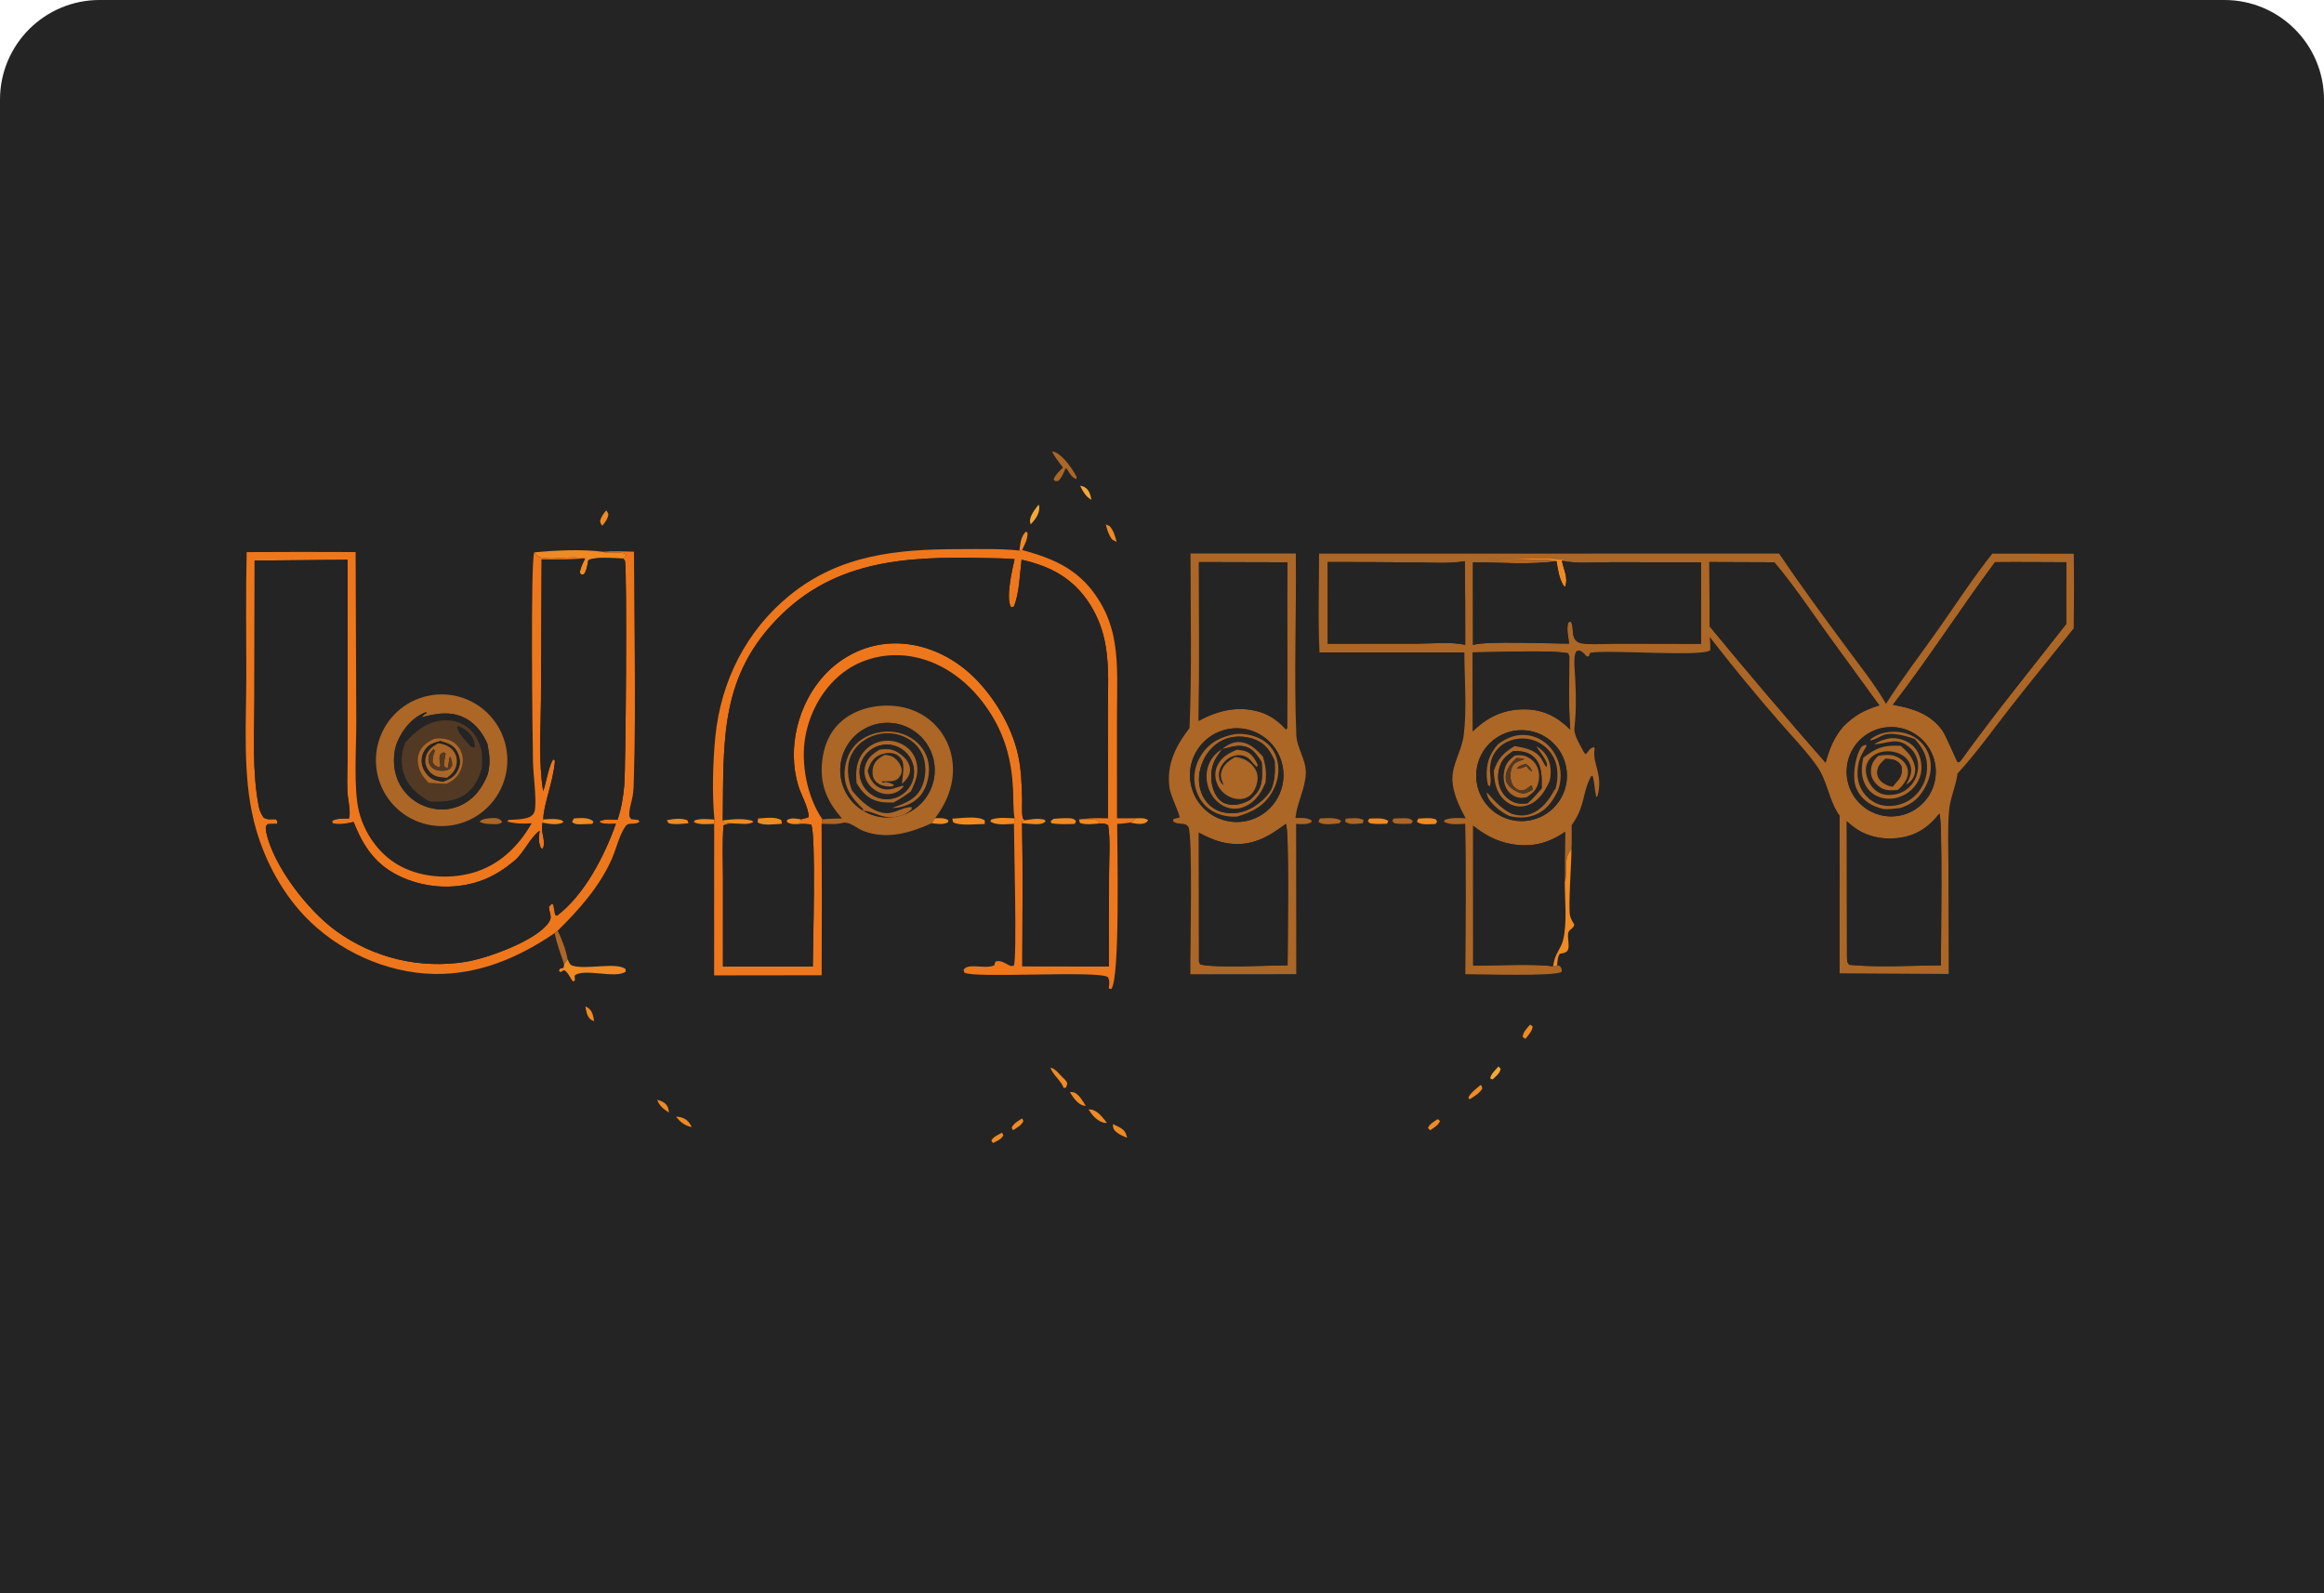 <svg width="350" height="240" viewBox="0 0 350 240" fill="none" xmlns="http://www.w3.org/2000/svg">
<g clip-path="url(#clip0_12308_3004)">
<path d="M0 15C0 6.716 6.716 0 15 0H335C343.284 0 350 6.716 350 15V240H0V15Z" fill="#242424"/>
<path d="M160.092 70.423C159.475 69.638 158.889 68.889 158.422 68C158.596 68.027 158.715 68.037 158.886 68.109C160.153 68.643 161.584 70.713 162.17 71.894L162.059 72.169C161.413 71.871 161.185 71.444 160.82 70.867L160.67 70.625L160.477 70.571C160.207 71.152 159.965 71.835 159.515 72.299C159.265 72.556 159.309 72.462 158.883 72.459L158.678 72.202C158.957 71.491 159.569 70.965 160.092 70.423Z" fill="#AC6626"/>
<path d="M164.379 75.287C163.471 74.799 163.141 74.05 162.661 73.173C162.999 73.245 163.077 73.23 163.359 73.392C164.074 73.803 164.207 74.55 164.379 75.287Z" fill="#F4A737"/>
<path d="M155.232 78.982C155.199 78.88 155.151 78.782 155.134 78.676C154.987 77.784 155.919 76.657 156.42 76.011C156.48 76.173 156.521 76.249 156.522 76.441C156.531 77.46 155.889 78.281 155.232 78.982Z" fill="#F4A737"/>
<path d="M90.725 79.182C90.426 78.896 90.465 78.842 90.373 78.458C90.578 77.793 90.85 77.415 91.296 76.887C91.47 77.071 91.53 77.249 91.631 77.479C91.527 78.191 91.143 78.626 90.725 79.182Z" fill="#F08A23"/>
<path d="M168.175 81.603C167.91 81.52 167.697 81.381 167.457 81.243C166.948 80.5 166.754 79.866 166.537 78.996L167.105 79.244C167.73 79.946 167.915 80.726 168.175 81.603Z" fill="#F08A23"/>
<path d="M153.533 82.933C153.672 81.892 153.714 80.832 154.515 80.068L154.751 80.284C154.778 81.229 154.315 82.015 153.93 82.855L153.533 82.933Z" fill="#F08A23"/>
<path d="M107.598 123.462C107.222 119.655 107.357 114.87 107.724 111.068C108.535 102.673 112.357 95.024 118.932 89.676C126.474 83.541 135.112 82.724 144.464 82.719C147.469 82.717 150.543 82.62 153.533 82.933L153.93 82.854C159.122 84.242 162.955 86.04 165.783 90.882C166.847 92.702 167.514 94.686 167.855 96.764C168.428 100.257 168.224 103.932 168.22 107.464L168.222 123.263L171.129 123.26L170.22 123.901C169.555 124.009 168.925 124.088 168.25 124.099C168.247 127.474 168.723 147.596 167.342 148.995L166.981 148.883C167.042 148.178 167.184 147.796 166.835 147.168C165.053 146.153 146.956 147.414 145.234 146.516L145.11 146.065C145.482 145.652 145.762 145.6 146.303 145.565C147.381 145.496 148.729 145.834 149.724 145.427L149.913 144.845C150.698 144.594 151.297 145.056 152.004 145.422C152.282 145.566 152.378 145.505 152.682 145.471C153.204 144.321 152.691 126.809 152.704 124.096L152.795 123.274C152.555 121.87 152.64 120.28 152.567 118.847C152.344 114.446 151.334 110.682 148.868 106.978C146.227 103.01 142.314 99.85 137.561 98.938C134.122 98.278 130.402 98.94 127.5 100.933C124.172 103.217 121.976 107.054 121.278 110.999C120.575 114.978 121.535 120.062 123.861 123.427L123.732 124.08C123.778 131.688 123.782 139.296 123.744 146.904L107.548 146.925L107.557 124.099L107.598 123.462ZM108.849 123.588L109.038 123.897C109.76 123.989 110.467 124.038 111.194 124.067C110.493 124.083 109.574 123.992 108.963 124.345C108.759 126.971 108.877 129.657 108.882 132.291L108.879 145.604L122.41 145.595C122.422 142.644 122.931 125.581 122.152 124.196C121.567 124.12 121.049 124.092 120.46 124.115L120.611 123.42C120.714 123.398 120.817 123.376 120.919 123.352C121.232 123.28 121.506 123.191 121.803 123.075C121.757 121.598 120.657 119.794 120.215 118.328C118.505 112.662 120.19 105.963 124.193 101.656C126.89 98.753 130.585 96.997 134.553 96.916C139.049 96.823 143.403 98.823 146.598 101.936C149.745 105.004 152.394 109.443 153.336 113.763C153.798 115.881 153.879 118.145 153.936 120.305C153.958 121.167 153.858 122.195 153.999 123.038C154.038 123.273 154.148 123.427 154.326 123.564L154.014 123.706L153.925 123.997C154.069 131.174 153.971 138.367 153.96 145.546L167 145.569L167.026 131.662C167.03 129.275 167.248 126.68 166.9 124.321C166.406 123.987 165.964 124.047 165.396 124.06L165.576 123.714C164.868 123.258 163.352 123.432 162.49 123.441C163.91 123.144 165.428 123.239 166.876 123.243L166.851 107.456C166.85 104.084 167.076 100.523 166.496 97.193C166.134 95.025 165.349 92.95 164.187 91.086C161.711 87.162 158.272 85.29 153.852 84.316C153.564 86.583 153.553 89.25 152.689 91.374L152.268 91.484C151.418 90.076 152.452 85.803 152.797 84.224C151.982 84.163 151.166 84.121 150.35 84.1C138.525 83.823 126.893 83.665 117.772 92.498C108.276 101.693 109.01 111.518 108.849 123.588Z" fill="#EE771C"/>
<path d="M257.494 95.956C257.555 96.619 257.581 97.261 257.576 97.928C256.617 99.016 242.061 97.805 239.479 98.339L239.29 98.838L238.982 98.897C238.69 98.566 238.475 98.291 238.085 98.073C237.785 97.904 237.727 98 237.419 98.086C237.049 98.686 237.135 99.322 237.098 100.02C237.306 103.124 237.482 106.677 237.097 109.757C237.104 109.867 237.108 109.977 237.119 110.087C237.216 111.11 238.125 112.479 238.598 113.42L238.854 113.601C239.218 113.157 239.431 112.705 239.995 112.551L240.172 112.694C240.153 112.839 240.129 112.982 240.115 113.126C239.909 115.195 241.426 116.692 240.596 119.906L240.401 120.035C240.151 118.984 240.155 117.905 239.85 116.877L239.632 116.915C238.236 119.492 238.796 121.403 236.696 124.29C236.689 125.495 236.741 126.73 236.67 127.929C235.339 129.353 236.203 131.14 235.659 132.841C235.653 130.327 235.67 127.814 235.711 125.301C233.217 127.035 230.672 127.683 227.633 127.146C225.434 126.758 223.59 125.777 221.863 124.382L221.868 145.446C225.101 145.474 231.002 145.135 233.888 145.567L234.511 145.409L234.898 145.501C235.2 145.867 235.194 145.895 235.216 146.372C234.369 147.123 222.899 146.739 220.683 146.744C220.741 139.204 220.833 131.63 220.668 124.093C219.635 124.128 218.39 124.312 217.469 123.783L217.571 123.512C218.607 123.112 219.638 123.222 220.729 123.26C219.795 121.538 218.798 119.458 218.736 117.474C218.664 115.157 220.145 113.085 220.435 110.774C220.935 106.78 220.552 102.326 220.536 98.278L198.723 98.282C198.475 93.359 198.662 88.329 198.656 83.395L267.938 83.384C271.134 88.15 274.601 92.832 278.006 97.451C280.063 100.243 282.293 103.018 284.04 106.02C286.47 102.184 289.259 98.563 291.876 94.852C294.577 91.023 297.13 87.066 300.048 83.398L312.316 83.414C312.366 87.163 312.36 90.912 312.298 94.66C309.078 98.688 305.803 102.669 302.629 106.735C300.069 110.014 297.624 113.462 294.807 116.52C294.565 118.448 293.697 120.203 293.532 122.118C293.287 124.965 293.439 127.92 293.443 130.78L293.477 146.713L277.054 146.616L277.059 122.878C275.402 120.543 275.265 117.71 273.644 115.408C271.922 112.963 269.706 110.728 267.758 108.457C264.219 104.389 260.796 100.22 257.494 95.956ZM235.229 84.471L235.671 84.37C233.871 83.883 227.348 84.272 225.014 84.295C227.852 84.583 231.886 83.965 234.415 84.533C230.413 85.111 225.896 84.716 221.832 84.699L221.84 97.142C223.962 96.52 233.468 96.957 236.305 96.946C236.197 95.892 235.89 94.818 236.173 93.778L236.526 93.612C237.086 94.199 236.611 95.607 237.293 96.427C237.533 96.714 237.89 96.859 238.253 96.914C239.863 97.158 241.847 96.946 243.492 96.95L256.174 96.977L256.182 84.703L242.574 84.692C240.232 84.688 237.517 84.954 235.229 84.471ZM220.601 84.532C218.219 84.954 215.504 84.731 213.082 84.718C208.707 84.677 204.333 84.657 199.958 84.659L199.962 96.963L213.521 96.953C215.764 96.951 218.505 96.649 220.667 97.129C220.682 92.93 220.66 88.731 220.601 84.532ZM236.345 98.871L236.156 98.413C233.762 97.867 224.693 98.273 221.791 98.27L221.81 110.171C223.985 107.993 226.526 106.814 229.658 106.848C232.466 106.879 234.53 107.981 236.487 109.895C236.181 106.272 236.359 102.511 236.345 98.871ZM224.82 111.545C223.603 112.546 222.769 113.937 222.458 115.483C221.8 118.749 223.583 122.016 226.683 123.221C229.782 124.427 233.297 123.221 235.01 120.366C236.722 117.51 236.135 113.833 233.62 111.656C231.103 109.478 227.389 109.431 224.82 111.545ZM286.723 122.706C289.479 121.889 291.411 119.407 291.531 116.53C291.65 113.652 289.93 111.017 287.252 109.975C284.573 108.933 281.529 109.713 279.68 111.918C277.831 114.122 277.586 117.261 279.07 119.727C279.85 121.023 281.044 122.018 282.458 122.551C282.494 122.565 282.531 122.578 282.568 122.591C282.735 122.65 282.904 122.703 283.075 122.749C284.122 123.032 285.222 123.057 286.28 122.82C286.429 122.787 286.577 122.749 286.723 122.706ZM257.43 84.662L257.477 94.355C263.196 101.286 269.017 108.132 274.939 114.891C275.512 112.815 276.177 111.101 277.595 109.437C279.261 107.782 280.767 106.931 283.033 106.257L274.934 95.114C272.43 91.597 270.001 88.007 267.218 84.701L257.43 84.662ZM300.458 84.682C295.197 91.742 290.453 99.189 285.074 106.162C288.027 106.699 290.701 107.488 292.546 110.061C292.99 110.68 294.729 114.709 294.789 114.756C294.862 114.814 294.97 114.797 295.06 114.818L295.349 114.51C300.402 107.497 305.85 100.81 311.171 94.003L311.187 84.694C307.612 84.688 304.032 84.641 300.458 84.682ZM292.068 122.571C290.415 124.664 288.55 125.913 285.841 126.236C283.38 126.529 280.851 125.96 278.912 124.377C278.648 124.161 278.388 123.94 278.133 123.715L278.159 143.912C278.184 144.531 278.084 144.855 278.496 145.332C282.98 145.758 287.782 145.429 292.3 145.418C292.303 143.02 292.59 123.142 292.068 122.571Z" fill="#AC6626"/>
<path d="M80.454 83.21C83.642 82.898 87.664 82.701 90.829 83.12C90.902 83.144 90.974 83.174 91.049 83.193C92.072 83.447 93.379 82.99 94.3 83.495C94.198 83.917 94.147 83.876 93.829 84.134C92.626 84.129 89.531 83.813 88.597 84.401C88.454 85.12 88.38 85.914 87.934 86.513L87.54 86.556L87.324 86.305C87.4 85.5 87.775 84.84 88.122 84.123C86.066 83.712 83.922 84.297 81.843 84.053C81.097 83.966 80.928 83.775 80.454 83.21Z" fill="#F08A23"/>
<path d="M90.829 83.121C92.374 82.99 93.93 83.066 95.478 83.102C95.498 94.394 95.793 105.764 95.466 117.045C95.439 117.985 95.442 118.981 95.279 119.909C95.127 120.775 94.791 121.701 94.772 122.576C94.762 123.02 94.775 123.052 95.075 123.4L96.135 123.513L96.307 123.779C95.619 124.351 94.711 123.772 94.225 124.433C93.293 125.699 92.784 127.936 92.137 129.397C90.302 133.54 87.191 137.053 83.991 140.187L83.534 140.555C78.08 144.28 72.064 146.839 65.356 146.709C58.118 146.569 50.792 143.193 45.827 137.94C42.147 134.045 39.514 128.881 38.236 123.689C36.508 116.669 37.098 108.897 37.094 101.711C37.092 95.534 37.002 89.343 37.149 83.168C42.618 83.134 48.087 83.132 53.556 83.16L53.654 108.773C53.67 112.527 53.217 118.732 54.049 122.174C54.842 125.451 56.957 128.503 59.863 130.225C63.135 132.164 67.46 132.494 71.09 131.501C75.093 130.405 78.074 127.549 80.076 124.008C78.756 124.111 77.735 124.091 76.443 123.769L76.406 123.515L76.408 123.757L76.602 123.498C77.537 123.464 78.843 123.453 79.704 123.088C80.235 122.863 80.503 122.457 80.576 121.89C80.801 120.143 80.311 116.751 80.269 114.755C80.192 111.004 79.89 84.643 80.454 83.211C80.928 83.775 81.097 83.966 81.843 84.054C83.923 84.298 86.067 83.713 88.122 84.123C85.957 84.339 83.745 84.263 81.571 84.268L81.469 105.537C81.44 109.967 81.087 114.807 81.805 119.175C82.277 117.925 82.676 114.961 83.503 114.148L83.328 114.383L83.574 114.607C83.383 117.569 81.795 121.354 81.825 123.437L81.722 123.909C81.628 124.48 81.596 124.937 81.707 125.509C81.852 126.254 82.101 127.209 81.719 127.878L81.425 127.698C81.11 126.805 81.115 126.401 81.234 125.458C81.247 125.348 81.264 125.238 81.279 125.128C79.722 126.289 78.954 128.449 77.398 129.726C76.035 130.846 74.601 131.807 72.958 132.468C69.02 134.052 64.459 133.88 60.588 132.171C56.709 130.459 54.762 127.661 53.253 123.808C52.352 124.037 50.977 124.311 50.086 124.005L50.002 123.664C50.692 123.219 51.734 123.331 52.552 123.29C52.885 122.362 52.362 120.289 52.317 119.212C52.235 117.27 52.357 115.28 52.36 113.333L52.34 84.317L38.345 84.446L38.313 105.377C38.306 110.611 37.96 116.226 38.953 121.374C39.088 122.074 39.304 122.602 39.721 123.175C40.416 123.549 40.84 123.365 41.591 123.412C41.842 123.89 41.833 123.656 41.697 124.107C41.221 124.092 40.77 124.102 40.296 124.145L40.037 124.491C40.025 124.776 40.019 125.027 40.078 125.309C41.166 130.453 46.377 137.163 50.599 140.213C56.246 144.327 63.301 146.005 70.191 144.874C73.434 144.345 80.858 141.664 82.656 138.93C82.962 138.466 82.99 138.139 82.855 137.608C82.764 137.245 82.693 136.957 82.654 136.586L83.075 136.145L83.332 136.263L83.603 137.792L83.873 137.94C88.036 134.814 91.05 128.886 92.757 124.083C91.926 124.116 91.169 124.189 90.371 123.913L90.316 123.7C91.199 123.318 92.062 123.443 92.999 123.493C93.576 121.822 93.848 120.106 94.011 118.35C94.251 115.77 94.461 85.446 94.115 84.477C94.065 84.337 93.924 84.249 93.829 84.134C94.147 83.876 94.199 83.918 94.301 83.496C93.379 82.991 92.072 83.447 91.049 83.194C90.974 83.175 90.902 83.145 90.829 83.121Z" fill="#EE771C"/>
<path d="M195.155 83.376C195.256 92.45 194.862 101.591 195.225 110.654C195.308 112.742 196.718 114.403 196.656 116.471C196.588 118.76 195.413 120.75 195.131 122.945C195.119 123.038 195.109 123.13 195.099 123.222C195.941 123.221 196.802 123.109 197.532 123.589L197.477 123.881C196.721 124.234 196.013 124.141 195.196 124.105L195.219 146.74L179.276 146.756C179.224 143.91 179.66 125.65 178.978 124.568C178.438 123.714 177.34 124.412 176.657 123.659L176.748 123.359L177.64 123.151C177.717 122.638 176.273 119.868 176.117 118.624C175.675 115.085 177.076 112.366 179.146 109.665C179.509 100.931 179.289 92.12 179.295 83.377L195.155 83.376ZM180.562 84.668C180.559 92.64 180.644 100.624 180.525 108.595C183.319 107.033 186.482 106.274 189.637 107.217C191.013 107.628 192.084 108.319 193.112 109.31L193.64 109.859L193.842 109.715C193.941 101.379 193.796 93.039 193.884 84.702L180.562 84.668ZM184.896 109.833C181.084 110.584 178.597 114.286 179.338 118.108C180.079 121.931 183.768 124.43 187.583 123.695C191.409 122.957 193.911 119.248 193.168 115.415C192.425 111.582 188.719 109.081 184.896 109.833ZM193.653 124.105C191.036 126.057 188.556 127.507 185.148 127.07C183.453 126.852 182.039 126.217 180.549 125.437L180.569 144.825L180.742 145.268C183.089 145.854 190.967 145.419 193.914 145.403C193.911 142.995 194.199 124.756 193.653 124.105Z" fill="#AC6626"/>
<path d="M88.122 84.123C87.775 84.84 87.4 85.5 87.324 86.305L87.54 86.556L87.934 86.513C88.38 85.914 88.455 85.12 88.597 84.402C89.532 83.813 92.627 84.129 93.829 84.134C93.924 84.248 94.065 84.337 94.115 84.477C94.461 85.445 94.251 115.769 94.011 118.35C93.848 120.106 93.576 121.821 92.999 123.493C92.062 123.443 91.199 123.318 90.316 123.7L90.371 123.912C91.169 124.188 91.926 124.115 92.757 124.083C91.05 128.886 88.036 134.813 83.873 137.94L83.603 137.791L83.333 136.262L83.075 136.145L82.654 136.586C82.693 136.957 82.764 137.245 82.855 137.607C82.99 138.139 82.962 138.466 82.656 138.93C80.858 141.663 73.434 144.345 70.191 144.873C63.301 146.005 56.246 144.326 50.599 140.212C46.377 137.162 41.166 130.453 40.078 125.308C40.019 125.027 40.025 124.776 40.037 124.491L40.296 124.144C40.77 124.101 41.221 124.091 41.698 124.106C41.833 123.655 41.842 123.889 41.591 123.412C40.84 123.365 40.416 123.549 39.721 123.175C39.304 122.601 39.088 122.073 38.953 121.373C37.96 116.226 38.306 110.61 38.313 105.377L38.345 84.445L52.34 84.316L52.36 113.333C52.357 115.279 52.235 117.269 52.317 119.211C52.362 120.288 52.885 122.361 52.552 123.289C51.734 123.331 50.692 123.218 50.003 123.663L50.086 124.004C50.977 124.311 52.352 124.037 53.253 123.808C54.762 127.661 56.709 130.459 60.588 132.171C64.459 133.879 69.02 134.052 72.958 132.468C74.601 131.807 76.035 130.845 77.399 129.725C78.954 128.448 79.722 126.288 81.279 125.128C81.264 125.238 81.247 125.347 81.234 125.457C81.115 126.4 81.11 126.805 81.425 127.698L81.719 127.878C82.101 127.208 81.852 126.254 81.707 125.509C81.596 124.937 81.628 124.48 81.722 123.909C82.685 124.122 83.918 124.33 84.831 123.878L84.715 123.604C83.779 123.25 82.807 123.389 81.825 123.437C81.795 121.353 83.383 117.568 83.575 114.606L83.328 114.382L83.503 114.147C82.676 114.96 82.277 117.924 81.805 119.175C81.088 114.806 81.44 109.966 81.469 105.536L81.571 84.267C83.746 84.262 85.957 84.339 88.122 84.123ZM86.432 123.279L86.155 123.803C86.583 124.217 87.079 124.167 87.656 124.158C88.177 124.145 88.699 124.126 89.221 124.101L89.361 123.731C88.574 123.054 87.418 123.241 86.432 123.279Z" fill="#242424"/>
<path d="M108.849 123.588C109.01 111.518 108.276 101.693 117.772 92.499C126.894 83.666 138.525 83.823 150.35 84.1C151.167 84.122 151.982 84.163 152.797 84.225C152.452 85.803 151.418 90.076 152.268 91.484L152.689 91.374C153.554 89.25 153.564 86.583 153.852 84.316C158.273 85.29 161.711 87.163 164.187 91.086C165.349 92.95 166.135 95.025 166.497 97.193C167.076 100.524 166.851 104.084 166.852 107.456L166.876 123.244C165.428 123.239 163.91 123.144 162.49 123.441L162.655 123.972C163.528 124.273 164.488 124.115 165.396 124.061C165.964 124.047 166.406 123.987 166.9 124.322C167.249 126.68 167.03 129.275 167.026 131.662L167.001 145.569L153.961 145.546C153.971 138.367 154.069 131.175 153.925 123.997C154.487 124.061 155.055 124.103 155.62 124.136C156.274 124.175 156.96 124.201 157.48 123.734L157.287 123.474C156.284 123.207 155.335 123.421 154.326 123.565C154.148 123.427 154.039 123.273 154 123.039C153.859 122.195 153.958 121.167 153.936 120.305C153.88 118.145 153.798 115.881 153.336 113.763C152.394 109.443 149.746 105.004 146.598 101.937C143.403 98.824 139.049 96.824 134.554 96.916C130.586 96.998 126.891 98.754 124.193 101.656C120.19 105.963 118.506 112.663 120.215 118.328C120.658 119.794 121.757 121.598 121.803 123.075C121.506 123.192 121.233 123.28 120.92 123.353C120.818 123.377 120.714 123.398 120.611 123.421C119.838 123.306 119.237 123.137 118.525 123.521L118.505 123.818C119.122 124.235 119.751 124.135 120.46 124.115C121.05 124.092 121.568 124.12 122.153 124.196C122.931 125.582 122.422 142.644 122.41 145.596L108.88 145.605L108.882 132.291C108.877 129.658 108.76 126.971 108.963 124.345C109.575 123.992 110.493 124.083 111.194 124.068C112.012 124.109 112.694 124.199 113.45 123.842L113.278 123.62C111.73 123.245 110.409 123.395 108.849 123.588ZM114.175 123.295L114.088 123.868C114.92 124.44 116.743 124.136 117.75 124.089L117.681 123.561C116.795 122.962 115.219 123.233 114.175 123.295ZM158.675 123.341L158.215 123.708L158.355 124.003C159.512 124.216 160.671 124.14 161.841 124.111L162.061 123.684C161.639 123.233 161.314 123.263 160.723 123.247C160.048 123.229 159.349 123.3 158.675 123.341Z" fill="#242424"/>
<path d="M225.014 84.295C227.347 84.272 233.871 83.883 235.671 84.369L235.229 84.471C235.49 85.808 236.194 86.982 235.734 88.371L235.485 88.246C234.79 87.069 234.634 85.861 234.414 84.533C231.886 83.965 227.851 84.582 225.014 84.295Z" fill="#F08A23"/>
<path d="M180.524 108.595C180.644 100.624 180.559 92.64 180.562 84.668L193.884 84.702C193.796 93.039 193.941 101.379 193.842 109.715L193.64 109.859L193.112 109.31C192.083 108.319 191.013 107.628 189.637 107.217C186.482 106.274 183.319 107.033 180.524 108.595Z" fill="#242424"/>
<path d="M199.957 84.66C204.332 84.658 208.707 84.677 213.082 84.719C215.504 84.731 218.218 84.954 220.6 84.532C220.66 88.731 220.682 92.931 220.666 97.13C218.504 96.649 215.763 96.951 213.52 96.953L199.962 96.963L199.957 84.66Z" fill="#242424"/>
<path d="M221.831 84.699C225.895 84.716 230.413 85.111 234.414 84.533C234.634 85.861 234.79 87.069 235.484 88.246L235.734 88.372C236.193 86.982 235.49 85.808 235.229 84.471C237.516 84.954 240.232 84.688 242.574 84.692L256.181 84.703L256.174 96.977L243.491 96.95C241.847 96.946 239.862 97.158 238.253 96.914C237.889 96.859 237.532 96.714 237.293 96.426C236.611 95.607 237.085 94.198 236.526 93.612L236.173 93.778C235.889 94.818 236.196 95.892 236.305 96.946C233.467 96.957 223.962 96.52 221.839 97.142L221.831 84.699Z" fill="#242424"/>
<path d="M257.477 94.354L257.431 84.662L267.219 84.701C270.001 88.006 272.43 91.597 274.934 95.114L283.033 106.257C280.767 106.931 279.261 107.782 277.595 109.436C276.177 111.101 275.513 112.814 274.939 114.89C269.018 108.132 263.196 101.286 257.477 94.354Z" fill="#242424"/>
<path d="M285.074 106.162C290.453 99.189 295.197 91.742 300.458 84.681C304.032 84.641 307.612 84.688 311.187 84.694L311.171 94.003C305.85 100.81 300.402 107.496 295.349 114.51L295.06 114.817C294.97 114.797 294.862 114.814 294.789 114.756C294.729 114.709 292.989 110.679 292.546 110.06C290.701 107.487 288.027 106.699 285.074 106.162Z" fill="#242424"/>
<path d="M221.791 98.269C224.693 98.272 233.762 97.866 236.155 98.413L236.345 98.871C236.359 102.511 236.18 106.272 236.487 109.895C234.53 107.981 232.466 106.878 229.658 106.848C226.526 106.814 223.985 107.993 221.809 110.171L221.791 98.269Z" fill="#242424"/>
<path d="M68.289 124.277C64.767 124.921 61.172 123.61 58.889 120.846C56.605 118.082 55.989 114.297 57.278 110.949C58.566 107.601 61.559 105.213 65.102 104.702C70.44 103.933 75.409 107.588 76.278 112.922C77.146 118.256 73.594 123.305 68.289 124.277ZM63.512 108.044C63.762 107.729 63.941 107.578 64.297 107.394L64.121 107.281C62.124 108.077 60.757 109.685 59.894 111.639C59.12 113.39 59.165 115.67 59.869 117.437C60.594 119.222 62.007 120.638 63.787 121.366C65.512 122.086 67.442 122.143 69.169 121.403C71.35 120.469 72.594 118.776 73.459 116.635C73.886 114.922 73.733 113.686 73.39 111.996C72.721 110.536 71.769 109.172 70.362 108.347C68.147 107.05 65.846 107.414 63.512 108.044Z" fill="#AC6626"/>
<path d="M126.803 123.282C124.713 120.915 123.571 118.495 123.767 115.258C123.92 112.743 124.791 110.341 126.725 108.65C128.897 106.753 132.026 106.054 134.846 106.355C137.435 106.632 139.79 107.82 141.428 109.869C143.111 111.973 143.782 114.659 143.426 117.319C143.132 119.516 142.145 121.503 140.823 123.256L140.329 124C137.066 125.473 133.532 126.525 130.003 125.16C129.169 124.837 128.272 124.018 127.395 123.929C127.296 123.919 127.197 123.915 127.098 123.908C126.021 124.233 124.848 124.106 123.732 124.08L123.862 123.427C124.813 123.293 125.84 123.324 126.803 123.282ZM137.472 109.99C135.309 108.614 132.575 108.51 130.314 109.718C128.053 110.926 126.614 113.259 126.547 115.826C126.48 118.392 127.795 120.797 129.99 122.122C133.329 124.136 137.664 123.084 139.713 119.762C141.762 116.439 140.763 112.083 137.472 109.99Z" fill="#AC6626"/>
<path d="M73.459 116.636C72.594 118.777 71.35 120.469 69.169 121.404C67.442 122.143 65.512 122.086 63.787 121.367C62.007 120.638 60.594 119.222 59.869 117.438C59.165 115.671 59.12 113.391 59.894 111.64C60.757 109.685 62.124 108.078 64.121 107.281L64.297 107.395C63.941 107.579 63.762 107.73 63.512 108.044C65.846 107.414 68.147 107.05 70.362 108.348C71.769 109.172 72.722 110.537 73.39 111.997C73.733 113.687 73.886 114.923 73.459 116.636ZM72.533 113.108C72.169 111.857 71.722 110.746 70.745 109.842C69.646 108.826 68.207 108.41 66.73 108.522C64.268 108.708 62.632 110.084 61.057 111.831C60.354 113.469 60.301 115.243 60.955 116.921C61.637 118.673 63.114 119.834 64.694 120.732C66.944 120.802 69.073 120.749 70.791 119.047C71.706 118.14 72.162 117.025 72.537 115.816C72.648 114.896 72.598 114.028 72.533 113.108Z" fill="#242424"/>
<path d="M61.058 111.831C62.633 110.084 64.268 108.708 66.731 108.522C68.208 108.41 69.647 108.827 70.746 109.842C71.723 110.746 72.17 111.857 72.534 113.108C72.599 114.028 72.648 114.896 72.537 115.816C72.163 117.026 71.706 118.14 70.791 119.047C69.073 120.749 66.945 120.802 64.694 120.732C63.115 119.834 61.637 118.673 60.955 116.921C60.302 115.243 60.355 113.469 61.058 111.831ZM68.892 109.404C68.918 110.428 70.224 111.648 70.909 112.426L71.458 112.617C71.517 111.749 71.271 111.159 70.686 110.51C70.199 109.971 69.603 109.565 68.892 109.404ZM65.493 111.249C64.402 111.718 63.507 112.329 63.083 113.492C62.756 114.39 62.926 115.464 63.338 116.305C63.63 116.898 64.103 117.463 64.56 117.937L67.249 118.074C68.445 117.507 69.094 116.881 69.53 115.603C69.819 114.761 69.759 113.838 69.365 113.04C68.949 112.205 68.235 111.611 67.334 111.371C66.713 111.206 66.128 111.204 65.493 111.249Z" fill="#523924"/>
<path d="M128.285 119.025C127.67 117.289 127.392 115.378 128.231 113.659C128.956 112.173 130.359 111.136 131.93 110.69C133.558 110.216 135.309 110.431 136.775 111.283C138.038 112.025 138.928 113.199 139.232 114.64C139.553 116.16 139.286 118.068 138.364 119.343C137.393 120.687 135.827 121.172 134.337 121.704C134.408 121.702 134.479 121.702 134.55 121.7C135.954 121.653 137.441 121.078 138.426 120.049C139.523 118.902 140.008 116.999 139.89 115.444C139.773 113.899 139.016 112.555 137.818 111.589C136.402 110.447 134.53 110.013 132.743 110.267C131.067 110.505 129.443 111.293 128.417 112.673C127.396 114.046 126.977 116.06 127.306 117.736C127.63 119.385 128.784 120.709 129.958 121.836L129.99 122.122C127.795 120.797 126.479 118.392 126.546 115.826C126.613 113.258 128.052 110.926 130.313 109.718C132.574 108.51 135.309 108.614 137.472 109.99C140.763 112.083 141.761 116.439 139.712 119.761C137.663 123.084 133.329 124.136 129.99 122.122C131.324 122.157 132.536 123.07 133.941 123.099C135.199 123.125 136.362 122.768 137.295 121.913L137.296 121.577C135.888 121.563 134.711 122.628 133.283 122.485C131.391 122.296 129.62 120.68 128.472 119.261L128.285 119.025ZM137.184 119.206C137.689 118.146 138.184 117.062 138.158 115.861C138.133 114.724 137.699 113.6 136.863 112.814C135.924 111.933 134.605 111.495 133.327 111.593C132.038 111.68 130.845 112.303 130.035 113.311C128.944 114.672 128.837 116.307 129.008 117.974C129.853 119.35 130.704 120.327 132.322 120.728C133.061 120.912 133.831 120.89 134.587 120.881C135.526 120.374 136.336 119.854 137.184 119.206Z" fill="#242424"/>
<path d="M71.457 112.616L70.909 112.426C70.224 111.647 68.917 110.427 68.892 109.403C69.603 109.564 70.198 109.97 70.686 110.51C71.27 111.158 71.516 111.749 71.457 112.616Z" fill="#242424"/>
<path d="M279.07 119.727C277.586 117.261 277.831 114.122 279.68 111.918C281.529 109.714 284.573 108.933 287.252 109.975C289.93 111.018 291.65 113.652 291.531 116.53C291.411 119.407 289.479 121.89 286.723 122.706C286.577 122.749 286.429 122.787 286.28 122.82C285.222 123.057 284.122 123.033 283.075 122.75C282.904 122.704 282.735 122.651 282.568 122.591C282.531 122.578 282.494 122.565 282.458 122.551C281.044 122.019 279.85 121.024 279.07 119.727ZM283.633 121.866C284.486 121.936 285.327 121.809 286.175 121.718C288.037 121.128 289.134 120.143 290.023 118.405C290.775 116.935 291.043 115.286 290.488 113.7C290.009 112.333 288.969 111.237 287.632 110.687C286.142 110.061 284.213 110.064 282.737 110.736C282.384 110.897 282.053 111.112 281.73 111.325L281.674 111.529C282.45 111.444 283.064 110.925 283.789 110.68C285.015 110.266 287.215 110.887 288.395 111.338C289.622 112.767 290.332 113.97 290.211 115.952C290.114 117.595 289.337 119.124 288.066 120.166C286.897 121.104 285.405 121.54 283.917 121.379C282.591 121.232 281.476 120.518 280.686 119.455C279.747 118.191 279.602 116.715 279.869 115.19C280.059 114.114 280.517 113.301 281.108 112.398L280.994 112.18C280.447 112.346 280.277 112.511 280.029 113.04C279.344 114.506 278.922 117.176 279.546 118.688C280.071 119.96 281.077 120.909 282.339 121.449C282.754 121.626 283.199 121.746 283.633 121.866ZM284.721 111.199C283.749 111.367 283.075 111.586 282.236 112.111C284.401 112.028 285.738 110.898 287.672 112.665C288.407 113.333 288.841 114.27 288.875 115.263C288.913 116.438 288.484 117.579 287.683 118.437C286.878 119.289 285.785 119.727 284.621 119.75C283.715 119.768 282.926 119.53 282.265 118.889C281.516 118.164 280.959 116.923 281.002 115.873C281.031 115.154 281.349 114.503 281.883 114.024C282.616 113.366 283.678 113.104 284.644 113.18C285.606 113.255 286.652 113.645 287.262 114.427C287.694 114.981 287.923 115.74 287.791 116.439C287.677 117.045 287.378 117.632 287.082 118.167C287.7 117.817 288.122 117.355 288.336 116.667C288.598 115.832 288.305 114.929 287.9 114.191C287.505 113.473 286.862 112.878 286.249 112.347C283.734 112.215 282.627 112.603 280.629 114.124C280.278 115.64 280.227 117.151 281.092 118.522C281.689 119.469 282.677 120.076 283.772 120.256C285.078 120.47 286.392 120.101 287.448 119.317C288.471 118.56 289.209 117.403 289.348 116.125C289.479 114.935 289.139 113.504 288.335 112.593C287.552 111.704 286.227 111.196 285.058 111.193C284.945 111.193 284.833 111.197 284.721 111.199ZM282.892 113.852C282.123 114.584 281.764 115.163 281.771 116.254C281.776 117.104 282.204 117.799 282.836 118.343C283.769 119.149 284.615 119.085 285.79 118.998C286.454 118.519 287.224 117.479 287.323 116.645C287.407 115.941 287.223 115.347 286.766 114.817C286.2 114.162 285.391 113.768 284.527 113.727C283.977 113.702 283.434 113.769 282.892 113.852Z" fill="#242424"/>
<path d="M134.338 121.704C135.827 121.173 137.393 120.688 138.364 119.344C139.286 118.068 139.554 116.16 139.233 114.64C138.928 113.199 138.038 112.026 136.775 111.283C135.309 110.431 133.558 110.217 131.93 110.69C130.359 111.136 128.956 112.173 128.231 113.66C127.392 115.378 127.671 117.289 128.285 119.025L128.472 119.262C129.62 120.68 131.391 122.296 133.284 122.485C134.711 122.628 135.888 121.564 137.296 121.577L137.295 121.913C136.362 122.768 135.199 123.125 133.941 123.099C132.536 123.07 131.324 122.157 129.99 122.122L129.958 121.836C128.784 120.709 127.631 119.385 127.307 117.736C126.977 116.06 127.396 114.046 128.417 112.673C129.443 111.294 131.067 110.505 132.743 110.267C134.53 110.014 136.402 110.447 137.818 111.589C139.016 112.555 139.774 113.899 139.89 115.444C140.008 116.999 139.523 118.903 138.426 120.049C137.441 121.078 135.954 121.653 134.55 121.701C134.479 121.703 134.408 121.703 134.338 121.704Z" fill="#AC6626"/>
<path d="M187.584 123.695C183.768 124.43 180.079 121.931 179.339 118.109C178.597 114.286 181.084 110.584 184.897 109.834C188.719 109.081 192.426 111.582 193.169 115.415C193.912 119.248 191.409 122.958 187.584 123.695ZM186.012 110.575C183.884 110.977 182.173 111.817 180.949 113.68C179.98 115.154 179.611 116.961 180.046 118.684C180.412 120.134 181.28 121.42 182.59 122.17C183.737 122.826 185.016 123.103 186.325 123.001C188.642 122.315 190.487 121.358 191.696 119.131C192.531 117.592 192.803 115.732 192.221 114.057C191.779 112.787 190.879 111.802 189.668 111.226C188.524 110.681 187.269 110.481 186.012 110.575Z" fill="#242424"/>
<path d="M222.458 115.483C222.769 113.937 223.604 112.546 224.82 111.545C227.389 109.431 231.104 109.478 233.62 111.655C236.136 113.833 236.723 117.51 235.01 120.366C233.297 123.221 229.782 124.426 226.683 123.221C223.584 122.015 221.801 118.749 222.458 115.483ZM234.668 118.997C234.762 118.687 234.855 118.383 234.917 118.065C235.248 116.351 234.879 114.577 233.891 113.139C233.031 111.902 231.715 111.012 230.219 110.776C228.437 110.496 227.037 111.077 225.612 112.094C224.273 113.606 223.78 115.144 223.922 117.172C223.949 117.554 224.026 117.933 224.111 118.306L224.337 118.392L224.339 118.55C224.613 117.803 224.454 116.917 224.396 116.132C224.396 114.698 224.726 113.599 225.781 112.574C226.75 111.631 228.165 111.188 229.498 111.244C230.946 111.301 232.307 111.951 233.263 113.043C234.37 114.313 234.683 115.867 234.519 117.511C234.472 117.977 234.37 118.416 234.257 118.869L234.127 118.95C233.271 120.535 232.152 122.073 230.369 122.653C229.477 122.944 228.586 122.869 227.7 122.605C226.118 121.857 225.051 120.637 223.919 119.346C223.929 120.141 224.552 120.864 225.097 121.393C225.73 122.008 226.509 122.56 227.316 122.918C228.583 123.213 229.724 123.253 230.971 122.818C232.854 122.162 233.845 120.724 234.668 118.997ZM228.101 112.386C226.424 113.405 225.606 114.237 224.968 116.116C225.057 117.806 225.27 119.299 226.583 120.527C227.31 121.206 228.288 121.571 229.283 121.47C230.478 121.349 231.523 120.587 232.233 119.65C232.676 119.065 233.011 118.428 233.324 117.766C233.59 116.994 233.602 115.829 233.394 115.034C233.081 113.838 232.434 113.009 231.371 112.413C231.838 113.152 232.529 113.944 232.859 114.751C233.018 115.139 233.054 115.195 232.868 115.58C232.719 115.327 232.56 115.074 232.418 114.816C232.315 114.629 232.226 114.433 232.106 114.256C231.18 112.891 229.593 112.645 228.101 112.386Z" fill="#242424"/>
<path d="M286.175 121.717C285.327 121.808 284.486 121.936 283.633 121.865C283.199 121.745 282.754 121.626 282.339 121.449C281.077 120.908 280.071 119.959 279.546 118.687C278.922 117.175 279.344 114.505 280.029 113.039C280.277 112.51 280.447 112.345 280.994 112.179L281.108 112.397C280.517 113.3 280.059 114.113 279.869 115.189C279.602 116.714 279.747 118.19 280.686 119.455C281.476 120.517 282.591 121.231 283.917 121.379C285.405 121.539 286.897 121.103 288.066 120.166C289.337 119.123 290.114 117.595 290.211 115.952C290.332 113.97 289.622 112.766 288.395 111.337C287.215 110.887 285.015 110.265 283.789 110.679C283.064 110.924 282.45 111.443 281.674 111.529L281.73 111.324C282.053 111.111 282.384 110.896 282.737 110.735C284.213 110.063 286.142 110.06 287.632 110.686C288.969 111.236 290.009 112.333 290.488 113.699C291.043 115.285 290.775 116.935 290.023 118.404C289.134 120.142 288.037 121.128 286.175 121.717Z" fill="#AC6626"/>
<path d="M186.325 123.001C185.016 123.103 183.736 122.826 182.59 122.17C181.28 121.42 180.412 120.134 180.046 118.684C179.611 116.961 179.98 115.154 180.949 113.68C182.173 111.817 183.884 110.977 186.012 110.575C187.269 110.481 188.524 110.681 189.668 111.226C190.879 111.802 191.779 112.787 192.221 114.057C192.803 115.732 192.531 117.592 191.695 119.131C190.486 121.358 188.642 122.315 186.325 123.001ZM191.968 114.623C191.341 113.164 190.577 112.032 189.055 111.418C187.537 110.805 185.73 110.779 184.232 111.46C182.663 112.173 181.542 113.561 180.967 115.168C180.41 116.72 180.402 118.42 181.147 119.911C181.723 121.066 182.735 121.957 183.986 122.299C185.608 122.743 187.317 122.439 188.739 121.566C189.793 120.917 190.885 119.955 191.479 118.852C192.037 117.389 192.036 116.157 191.968 114.623Z" fill="#AC6626"/>
<path d="M225.612 112.094C227.037 111.077 228.437 110.496 230.219 110.776C231.715 111.011 233.031 111.902 233.891 113.139C234.879 114.577 235.248 116.351 234.917 118.064C234.855 118.383 234.762 118.687 234.668 118.997C233.845 120.724 232.854 122.162 230.971 122.818C229.724 123.253 228.583 123.213 227.316 122.918C226.509 122.56 225.73 122.008 225.097 121.393C224.552 120.864 223.929 120.141 223.919 119.346C225.051 120.637 226.118 121.857 227.7 122.605C228.586 122.869 229.477 122.943 230.368 122.653C232.152 122.073 233.271 120.535 234.127 118.95L234.257 118.869C234.37 118.415 234.472 117.977 234.519 117.511C234.683 115.867 234.37 114.313 233.263 113.042C232.307 111.951 230.946 111.301 229.498 111.244C228.165 111.188 226.75 111.631 225.781 112.573C224.726 113.599 224.396 114.698 224.396 116.132C224.454 116.917 224.613 117.803 224.339 118.55L224.337 118.392L224.111 118.306C224.026 117.933 223.949 117.554 223.922 117.172C223.78 115.144 224.273 113.606 225.612 112.094Z" fill="#AC6626"/>
<path d="M191.479 118.852C190.884 119.955 189.792 120.917 188.738 121.566C187.317 122.44 185.607 122.744 183.986 122.3C182.735 121.957 181.723 121.066 181.146 119.912C180.402 118.42 180.41 116.72 180.966 115.168C181.542 113.562 182.663 112.174 184.231 111.46C185.73 110.779 187.537 110.805 189.054 111.418C190.577 112.033 191.34 113.164 191.968 114.624C192.036 116.158 192.037 117.39 191.479 118.852ZM184.067 112.848C182.997 113.432 182.235 114.437 181.894 115.611C181.518 116.902 181.728 118.378 182.383 119.544C182.962 120.574 183.91 121.416 185.069 121.708C186.189 121.991 187.29 121.718 188.232 121.074C189.407 120.27 190.021 119.186 190.577 117.914C190.762 116.453 190.622 115.343 190.181 113.937C189.256 112.947 188.201 111.895 186.766 111.783C185.774 111.706 184.792 112.208 184.067 112.848Z" fill="#242424"/>
<path d="M64.56 117.937C64.103 117.463 63.63 116.898 63.338 116.305C62.926 115.464 62.756 114.39 63.083 113.492C63.507 112.329 64.402 111.718 65.493 111.249C66.128 111.204 66.713 111.206 67.334 111.371C68.235 111.611 68.949 112.205 69.365 113.04C69.759 113.838 69.819 114.761 69.53 115.603C69.094 116.881 68.445 117.507 67.249 118.074L64.56 117.937ZM66.332 111.622C65.282 111.914 64.457 112.131 63.89 113.147C63.481 113.866 63.396 114.725 63.658 115.51C63.898 116.222 64.512 117.029 65.193 117.361C65.643 117.58 66.196 117.659 66.684 117.755C67.71 117.392 68.457 117.011 68.956 115.995C69.342 115.21 69.334 114.399 69.006 113.597C68.644 112.711 68.17 112.279 67.286 111.944C66.972 111.825 66.654 111.718 66.332 111.622Z" fill="#AC6626"/>
<path d="M287.081 118.167C287.378 117.632 287.676 117.045 287.791 116.439C287.923 115.74 287.694 114.981 287.261 114.427C286.652 113.645 285.605 113.255 284.643 113.18C283.677 113.104 282.615 113.366 281.882 114.024C281.348 114.503 281.03 115.154 281.001 115.873C280.959 116.923 281.516 118.164 282.264 118.889C282.925 119.53 283.714 119.767 284.621 119.75C285.784 119.727 286.878 119.289 287.683 118.437C288.483 117.579 288.912 116.438 288.875 115.263C288.84 114.27 288.406 113.333 287.672 112.665C285.738 110.898 284.4 112.028 282.236 112.111C283.074 111.586 283.748 111.367 284.72 111.199C284.832 111.197 284.945 111.193 285.058 111.193C286.226 111.196 287.552 111.704 288.335 112.593C289.138 113.504 289.478 114.935 289.348 116.125C289.208 117.403 288.47 118.56 287.448 119.317C286.391 120.101 285.077 120.47 283.772 120.256C282.677 120.076 281.689 119.469 281.091 118.522C280.227 117.151 280.278 115.64 280.629 114.124C282.627 112.603 283.733 112.215 286.248 112.347C286.861 112.878 287.505 113.473 287.899 114.191C288.305 114.929 288.597 115.832 288.336 116.667C288.121 117.355 287.699 117.817 287.081 118.167Z" fill="#AC6626"/>
<path d="M66.684 117.755C66.195 117.659 65.643 117.579 65.193 117.361C64.511 117.029 63.897 116.222 63.657 115.51C63.396 114.725 63.48 113.865 63.889 113.146C64.456 112.131 65.282 111.914 66.332 111.622C66.653 111.718 66.972 111.825 67.286 111.943C68.17 112.279 68.643 112.71 69.006 113.596C69.334 114.399 69.342 115.21 68.956 115.994C68.456 117.011 67.709 117.391 66.684 117.755ZM65.959 111.985C65.088 112.484 64.415 112.98 64.138 113.995C63.947 114.7 64.081 115.374 64.495 115.973C64.948 116.629 65.515 116.948 66.294 117.06C66.629 117.105 66.966 117.141 67.303 117.169C68.075 116.608 68.583 116.081 68.757 115.108C68.883 114.405 68.724 113.736 68.316 113.155C67.843 112.48 66.941 112.082 66.138 111.991C66.079 111.984 66.019 111.987 65.959 111.985Z" fill="#242424"/>
<path d="M129.009 117.974C128.838 116.307 128.944 114.671 130.035 113.311C130.845 112.302 132.039 111.68 133.327 111.593C134.605 111.494 135.924 111.932 136.863 112.814C137.7 113.599 138.134 114.723 138.158 115.861C138.184 117.061 137.689 118.146 137.184 119.206C136.336 119.853 135.526 120.374 134.587 120.881C133.831 120.89 133.062 120.911 132.323 120.728C130.704 120.327 129.853 119.349 129.009 117.974ZM133.001 112.196C131.524 112.396 130.271 113.382 129.728 114.774C129.185 116.165 129.437 117.742 130.386 118.894C131.336 120.045 132.834 120.591 134.299 120.318C136.489 119.91 137.955 117.827 137.603 115.622C137.251 113.418 135.209 111.898 133.001 112.196Z" fill="#AC6626"/>
<path d="M190.577 117.914C190.021 119.186 189.407 120.269 188.232 121.074C187.29 121.718 186.189 121.991 185.069 121.708C183.91 121.416 182.962 120.574 182.383 119.544C181.728 118.378 181.518 116.902 181.893 115.611C182.235 114.437 182.997 113.432 184.067 112.847C183.605 113.482 183.075 114.145 182.787 114.88C182.247 116.257 182.294 118.057 182.921 119.394C183.274 120.145 183.853 120.848 184.678 121.088C185.936 121.453 187.182 121.095 188.282 120.475C188.565 120.191 188.854 119.912 189.119 119.611C190.313 118.253 190.09 116.501 190.018 114.825C189.572 114.113 188.993 113.235 188.278 112.778C187.344 112.181 186.155 112.308 185.137 112.579C184.781 112.674 184.425 112.76 184.067 112.847C184.792 112.208 185.774 111.706 186.766 111.783C188.201 111.895 189.256 112.947 190.181 113.937C190.622 115.343 190.762 116.453 190.577 117.914Z" fill="#AC6626"/>
<path d="M67.303 117.168C66.966 117.141 66.629 117.105 66.294 117.059C65.515 116.948 64.948 116.629 64.495 115.972C64.081 115.374 63.947 114.699 64.138 113.995C64.415 112.979 65.088 112.484 65.959 111.984C66.019 111.987 66.079 111.984 66.138 111.99C66.941 112.082 67.843 112.48 68.316 113.154C68.724 113.736 68.883 114.404 68.757 115.108C68.583 116.081 68.075 116.608 67.303 117.168ZM65.281 112.836C64.832 113.33 64.502 113.683 64.526 114.411C64.544 114.939 64.745 115.372 65.168 115.698C65.681 116.095 66.609 116.185 67.219 116.027C67.735 115.895 67.782 115.782 68.075 115.366C68.113 114.765 68.024 114.49 67.758 113.952C67.559 114.561 67.617 115.197 67.381 115.795L66.836 115.381C66.888 114.727 66.975 114.138 67.119 113.498L66.816 113.326C66.561 113.453 66.366 113.461 66.27 113.757C66.104 114.261 66.253 114.816 66.335 115.327L66.131 115.617C65.553 115.37 65.48 115.348 65.141 114.826C65.133 114.126 65.244 113.733 65.501 113.081L65.281 112.836Z" fill="#AC6626"/>
<path d="M134.299 120.318C132.834 120.591 131.336 120.046 130.386 118.894C129.436 117.743 129.184 116.165 129.728 114.774C130.271 113.383 131.524 112.396 133.001 112.196C135.208 111.898 137.25 113.419 137.603 115.623C137.955 117.827 136.489 119.911 134.299 120.318ZM132.483 112.919C131.436 113.553 130.613 114.181 130.292 115.422C130.068 116.322 130.242 117.275 130.77 118.037C131.318 118.834 132.214 119.412 133.168 119.571C133.957 119.702 134.811 119.533 135.465 119.062C135.688 118.902 135.875 118.699 136.065 118.503L135.987 118.338C135.488 118.476 135.006 118.633 134.513 118.788C133.762 119.025 132.898 118.944 132.222 118.525C131.343 117.979 130.944 117.116 130.67 116.158C130.976 115.184 131.31 114.361 132.251 113.852C132.941 113.479 133.878 113.289 134.641 113.524C135.214 113.7 135.634 114.068 135.887 114.61C136.322 115.542 135.73 117.945 135.885 118.058C136.524 117.426 137.143 116.734 137.048 115.753C136.944 114.69 136.075 113.898 135.233 113.354C134.336 112.775 133.501 112.792 132.483 112.919ZM133.192 113.712C132.358 114.226 131.71 114.628 131.477 115.633C131.346 116.194 131.368 116.894 131.662 117.403C132.048 118.072 132.839 118.369 133.569 118.45C133.85 118.482 134.132 118.468 134.414 118.459L134.642 118.243C134.215 117.992 133.883 117.902 133.398 117.814L132.94 117.902L132.815 117.695C133.47 117.678 134.742 117.801 135.221 117.308C135.579 116.939 135.846 116.516 135.8 115.98C135.734 115.224 135.166 114.457 134.542 114.054C134.121 113.782 133.677 113.76 133.192 113.712Z" fill="#242424"/>
<path d="M184.068 112.847C184.425 112.759 184.782 112.673 185.137 112.578C186.156 112.307 187.344 112.18 188.278 112.777C188.994 113.234 189.573 114.112 190.018 114.824C190.09 116.5 190.314 118.252 189.12 119.61C188.854 119.912 188.566 120.19 188.283 120.475C187.182 121.094 185.937 121.453 184.678 121.087C183.854 120.848 183.274 120.145 182.922 119.393C182.294 118.056 182.247 116.256 182.787 114.879C183.076 114.144 183.606 113.482 184.068 112.847ZM186.272 112.936C184.956 113.472 183.858 114.122 183.269 115.487C182.894 116.355 182.98 117.389 183.379 118.233C183.821 119.159 184.618 119.867 185.589 120.194C186.356 120.448 187.238 120.452 187.952 120.038C188.707 119.6 189.111 118.783 189.305 117.96C189.491 117.173 189.42 116.419 188.959 115.732C188.329 114.792 187.419 114.233 186.31 114.07C186.21 114.055 186.11 114.046 186.01 114.035C185.936 114.077 185.863 114.119 185.791 114.163C184.915 114.693 184.109 115.359 183.907 116.428C183.778 117.115 184.034 117.668 184.311 118.277C183.914 118.013 183.727 117.739 183.626 117.26C183.467 116.504 183.657 115.779 184.091 115.15C184.574 114.449 185.324 113.923 186.17 113.783C186.847 113.671 187.554 113.838 188.085 114.28C188.457 114.588 189.156 115.594 189.544 115.679L189.282 115.544L189.422 115.201C188.932 114.251 188.478 113.385 187.36 113.1C187.008 113.01 186.634 112.975 186.272 112.936Z" fill="#242424"/>
<path d="M224.968 116.116C225.605 114.237 226.424 113.405 228.101 112.386C229.592 112.645 231.179 112.891 232.105 114.256C232.226 114.433 232.315 114.629 232.418 114.816C232.559 115.074 232.718 115.327 232.867 115.58C233.054 115.195 233.018 115.139 232.859 114.751C232.528 113.944 231.837 113.152 231.371 112.412C232.434 113.008 233.081 113.838 233.394 115.034C233.601 115.828 233.59 116.994 233.324 117.766C233.01 118.428 232.676 119.065 232.232 119.65C231.523 120.587 230.478 121.349 229.283 121.47C228.288 121.571 227.31 121.206 226.583 120.527C225.269 119.299 225.057 117.806 224.968 116.116ZM227.911 113.138C226.698 113.912 226.034 114.533 225.733 115.987C225.477 117.221 225.669 118.58 226.431 119.605C226.931 120.278 227.783 120.881 228.622 121.016C229.083 121.09 229.574 121.052 230.036 121.007C230.856 120.31 231.466 119.545 232.175 118.748C232.19 117.172 232.29 115.375 231.111 114.142C230.238 113.23 229.1 113.131 227.911 113.138Z" fill="#AC6626"/>
<path d="M67.381 115.795C67.617 115.197 67.559 114.562 67.758 113.952C68.024 114.49 68.113 114.765 68.075 115.367C67.782 115.782 67.736 115.895 67.219 116.028C66.609 116.185 65.681 116.095 65.168 115.699C64.745 115.372 64.545 114.939 64.527 114.411C64.502 113.683 64.832 113.33 65.281 112.836L65.501 113.081C65.244 113.733 65.133 114.126 65.141 114.826C65.481 115.348 65.554 115.37 66.131 115.618L66.335 115.327C66.253 114.816 66.105 114.261 66.27 113.757C66.367 113.461 66.562 113.453 66.816 113.326L67.119 113.498C66.975 114.138 66.889 114.727 66.837 115.381L67.381 115.795Z" fill="#523924"/>
<path d="M130.669 116.158C130.944 117.116 131.343 117.979 132.222 118.525C132.897 118.944 133.762 119.025 134.513 118.788C135.005 118.633 135.488 118.476 135.986 118.338L136.065 118.503C135.875 118.699 135.687 118.902 135.465 119.062C134.81 119.533 133.957 119.702 133.168 119.571C132.214 119.412 131.317 118.834 130.77 118.037C130.242 117.275 130.068 116.322 130.292 115.422C130.612 114.181 131.436 113.553 132.482 112.919C133.501 112.792 134.336 112.775 135.232 113.354C136.075 113.898 136.944 114.69 137.047 115.753C137.143 116.734 136.524 117.426 135.885 118.058C135.73 117.945 136.322 115.542 135.887 114.61C135.634 114.068 135.213 113.7 134.641 113.524C133.878 113.289 132.941 113.479 132.251 113.852C131.31 114.361 130.975 115.184 130.669 116.158Z" fill="#AC6626"/>
<path d="M186.009 114.035C186.109 114.047 186.21 114.055 186.309 114.07C187.419 114.233 188.329 114.793 188.959 115.732C189.419 116.42 189.491 117.173 189.305 117.96C189.11 118.784 188.707 119.6 187.952 120.038C187.237 120.452 186.355 120.449 185.589 120.195C184.618 119.867 183.82 119.16 183.378 118.233C182.979 117.39 182.893 116.355 183.268 115.487C183.858 114.123 184.956 113.473 186.271 112.937C186.633 112.975 187.007 113.01 187.36 113.101C188.477 113.386 188.932 114.251 189.421 115.202L189.281 115.544L189.543 115.679C189.155 115.594 188.456 114.589 188.085 114.28C187.554 113.839 186.846 113.672 186.169 113.784C185.323 113.924 184.573 114.45 184.09 115.151C183.656 115.78 183.467 116.505 183.625 117.26C183.726 117.739 183.914 118.014 184.311 118.278C184.033 117.668 183.777 117.116 183.907 116.429C184.108 115.36 184.915 114.694 185.791 114.163C185.863 114.12 185.936 114.078 186.009 114.035Z" fill="#AC6626"/>
<path d="M230.036 121.007C229.574 121.052 229.083 121.09 228.622 121.016C227.783 120.88 226.93 120.278 226.431 119.605C225.669 118.579 225.477 117.221 225.733 115.987C226.034 114.533 226.698 113.911 227.911 113.138C229.099 113.131 230.238 113.23 231.11 114.142C232.289 115.375 232.189 117.172 232.175 118.748C231.466 119.545 230.856 120.31 230.036 121.007ZM228.153 113.809C227.216 114.507 226.71 115.081 226.517 116.265C226.359 117.24 226.501 118.333 227.109 119.136C227.576 119.74 228.273 120.121 229.032 120.189C229.301 120.213 229.655 120.132 229.913 120.089C230.942 119.396 231.455 118.947 231.71 117.705C231.902 116.767 231.773 115.794 231.206 115.009C230.761 114.392 230.009 113.891 229.252 113.787C228.905 113.739 228.503 113.786 228.153 113.809Z" fill="#242424"/>
<path d="M133.398 117.814C133.883 117.902 134.215 117.992 134.641 118.243L134.414 118.459C134.132 118.468 133.85 118.482 133.569 118.45C132.839 118.369 132.048 118.072 131.662 117.403C131.368 116.894 131.346 116.194 131.477 115.633C131.71 114.628 132.358 114.226 133.191 113.712C133.677 113.76 134.121 113.782 134.542 114.054C135.165 114.457 135.734 115.224 135.799 115.98C135.846 116.516 135.579 116.938 135.22 117.308C134.742 117.801 133.47 117.677 132.814 117.695L132.939 117.902L133.398 117.814Z" fill="#AC6626"/>
<path d="M229.913 120.09C229.655 120.132 229.301 120.214 229.033 120.189C228.273 120.122 227.577 119.74 227.11 119.137C226.501 118.334 226.359 117.241 226.518 116.266C226.711 115.081 227.217 114.507 228.154 113.809C228.504 113.787 228.906 113.739 229.253 113.787C230.01 113.892 230.761 114.392 231.207 115.009C231.774 115.795 231.903 116.768 231.71 117.705C231.455 118.948 230.942 119.396 229.913 120.09ZM228.4 114.18C227.624 114.843 226.824 115.863 226.766 116.944C226.734 117.543 226.888 117.987 227.293 118.426C227.747 118.919 228.814 119.562 229.506 119.507C229.945 119.472 230.429 119.174 230.814 118.969C230.771 118.695 230.816 118.466 230.597 118.284C230.112 118.656 229.697 119.13 229.029 119.064C228.514 119.012 228.093 118.677 227.826 118.251C227.422 117.604 227.388 116.588 227.606 115.875C227.77 115.337 227.997 114.993 228.526 114.755C228.731 114.663 228.943 114.587 229.153 114.507C229.467 114.386 229.344 114.462 229.568 114.265L228.4 114.18ZM229.777 115.07C229.265 115.254 228.779 115.314 228.438 115.751C228.963 115.844 229.401 115.591 229.875 115.393C230.164 115.761 230.285 116.039 230.737 116.201C230.509 115.629 230.313 115.385 229.777 115.07Z" fill="#AC6626"/>
<path d="M285.789 118.998C284.615 119.085 283.769 119.149 282.835 118.343C282.204 117.799 281.776 117.104 281.771 116.254C281.763 115.163 282.123 114.585 282.892 113.852C283.434 113.769 283.977 113.703 284.527 113.727C285.391 113.768 286.2 114.162 286.766 114.818C287.223 115.347 287.406 115.942 287.323 116.645C287.223 117.479 286.454 118.519 285.789 118.998ZM283.925 114.316C283.294 114.918 282.704 115.432 282.721 116.382C282.731 116.965 282.994 117.439 283.437 117.8C283.884 118.166 284.451 118.395 285.014 118.501C285.33 118.13 285.675 117.758 285.97 117.373C286.426 116.78 286.472 116.138 286.372 115.417C286.087 114.907 285.756 114.619 285.194 114.448C284.79 114.326 284.343 114.322 283.925 114.316Z" fill="#AC6626"/>
<path d="M230.597 118.284C230.816 118.467 230.771 118.696 230.813 118.969C230.429 119.174 229.945 119.472 229.505 119.507C228.814 119.562 227.746 118.92 227.293 118.426C226.888 117.987 226.734 117.544 226.766 116.945C226.823 115.863 227.623 114.843 228.4 114.18L229.568 114.265C229.343 114.462 229.467 114.386 229.153 114.507C228.943 114.588 228.731 114.663 228.525 114.755C227.996 114.993 227.77 115.337 227.605 115.875C227.388 116.588 227.421 117.604 227.826 118.251C228.093 118.678 228.514 119.013 229.029 119.064C229.697 119.131 230.111 118.656 230.597 118.284Z" fill="#523924"/>
<path d="M285.015 118.501C284.452 118.394 283.885 118.165 283.437 117.799C282.995 117.439 282.731 116.965 282.721 116.381C282.704 115.432 283.295 114.917 283.925 114.315C284.343 114.321 284.79 114.325 285.194 114.448C285.756 114.618 286.087 114.906 286.373 115.417C286.473 116.137 286.426 116.779 285.971 117.373C285.675 117.758 285.33 118.129 285.015 118.501Z" fill="#242424"/>
<path d="M229.874 115.393C229.401 115.591 228.963 115.845 228.438 115.751C228.779 115.315 229.264 115.254 229.777 115.07C230.313 115.386 230.509 115.629 230.736 116.201C230.284 116.039 230.164 115.761 229.874 115.393Z" fill="#523924"/>
<path d="M278.133 123.714C278.388 123.94 278.648 124.161 278.912 124.377C280.851 125.96 283.38 126.529 285.841 126.235C288.55 125.912 290.415 124.664 292.068 122.57C292.59 123.142 292.303 143.02 292.3 145.418C287.782 145.428 282.98 145.758 278.496 145.332C278.084 144.854 278.184 144.53 278.159 143.911L278.133 123.714Z" fill="#242424"/>
<path d="M74.719 124.142C73.919 124.132 72.939 124.184 72.224 123.787C72.563 123.395 72.799 123.432 73.287 123.304C73.705 123.265 74.16 123.199 74.578 123.233C75.068 123.273 75.349 123.403 75.627 123.806C75.318 124.155 75.165 124.077 74.719 124.142Z" fill="#AC6626"/>
<path d="M89.221 124.101C88.7 124.126 88.177 124.146 87.656 124.158C87.079 124.168 86.583 124.217 86.155 123.803L86.432 123.279C87.418 123.241 88.574 123.054 89.361 123.731L89.221 124.101Z" fill="#F08A23"/>
<path d="M111.194 124.068C110.468 124.039 109.76 123.989 109.039 123.897L108.85 123.588C110.409 123.395 111.73 123.245 113.278 123.62L113.45 123.842C112.694 124.199 112.013 124.109 111.194 124.068Z" fill="#F08A23"/>
<path d="M117.75 124.088C116.743 124.135 114.92 124.44 114.088 123.868L114.175 123.295C115.219 123.233 116.795 122.961 117.681 123.561L117.75 124.088Z" fill="#F08A23"/>
<path d="M120.46 124.115C119.751 124.135 119.121 124.235 118.505 123.818L118.525 123.522C119.237 123.137 119.838 123.306 120.611 123.421L120.46 124.115Z" fill="#F08A23"/>
<path d="M140.328 124L140.822 123.255C141.539 123.25 142.237 123.144 142.848 123.58L142.751 123.884C141.994 124.266 141.146 124.097 140.328 124Z" fill="#F08A23"/>
<path d="M148.308 124.117C147.111 124.133 144.523 124.441 143.548 123.858L143.413 123.317C144.714 123.272 147.28 122.833 148.305 123.588L148.308 124.117Z" fill="#F08A23"/>
<path d="M152.704 124.096C151.641 124.132 150.025 124.381 149.129 123.733L149.303 123.447C150.444 123.074 151.613 123.219 152.795 123.275L152.704 124.096Z" fill="#F08A23"/>
<path d="M154.326 123.565C155.335 123.421 156.284 123.207 157.287 123.474L157.48 123.734C156.96 124.201 156.274 124.175 155.62 124.136C155.055 124.103 154.487 124.061 153.925 123.998L154.014 123.706L154.326 123.565Z" fill="#F08A23"/>
<path d="M161.842 124.111C160.671 124.14 159.513 124.216 158.356 124.003L158.216 123.708L158.675 123.34C159.349 123.3 160.049 123.229 160.723 123.247C161.315 123.263 161.639 123.233 162.061 123.684L161.842 124.111Z" fill="#F08A23"/>
<path d="M171.13 123.26C171.841 123.262 172.304 123.157 172.917 123.536C172.678 123.902 172.596 123.946 172.177 124.052C171.603 124.197 170.794 124.038 170.221 123.9L171.13 123.26Z" fill="#F08A23"/>
<path d="M201.705 124.019C200.779 124.091 199.308 124.383 198.563 123.804L198.772 123.287C199.72 123.259 201.246 123.057 201.988 123.658L201.705 124.019Z" fill="#AC6626"/>
<path d="M205.24 124.003C204.396 124.079 203.249 124.321 202.57 123.754L202.683 123.316C203.533 123.269 204.639 123.086 205.375 123.545L205.24 124.003Z" fill="#AC6626"/>
<path d="M208.887 124.081C208.228 124.103 207.543 124.152 206.887 124.084C206.388 124.032 206.311 124.087 205.983 123.678L206.242 123.307C207.12 123.286 208.372 123.139 209.097 123.668L208.887 124.081Z" fill="#F08A23"/>
<path d="M212.534 124.069C211.907 124.095 211.269 124.14 210.643 124.084C210.113 124.036 210.025 124.109 209.675 123.675L209.888 123.304C210.395 123.276 210.91 123.236 211.417 123.248C211.984 123.262 212.359 123.246 212.775 123.662L212.534 124.069Z" fill="#AC6626"/>
<path d="M216.199 124.116C215.336 124.135 214.07 124.337 213.385 123.783L213.595 123.31C214.326 123.28 215.271 123.142 215.975 123.35C216.366 123.466 216.217 123.372 216.434 123.771L216.199 124.116Z" fill="#F08A23"/>
<path d="M81.722 123.91L81.825 123.438C82.807 123.39 83.779 123.25 84.715 123.605L84.831 123.878C83.918 124.33 82.685 124.123 81.722 123.91Z" fill="#F08A23"/>
<path d="M103.694 124.006C102.678 124.099 101.701 124.252 100.697 124.011L100.414 123.548C101.447 123.352 102.504 123.197 103.516 123.547L103.694 124.006Z" fill="#F08A23"/>
<path d="M107.557 124.099C106.568 124.122 105.41 124.289 104.504 123.845L104.61 123.581C105.608 123.256 106.569 123.392 107.598 123.462L107.557 124.099Z" fill="#F08A23"/>
<path d="M165.396 124.061C164.488 124.115 163.528 124.273 162.655 123.972L162.49 123.441C163.352 123.432 164.869 123.259 165.576 123.714L165.396 124.061Z" fill="#F08A23"/>
<path d="M180.549 125.438C182.039 126.217 183.453 126.853 185.147 127.071C188.556 127.508 191.036 126.058 193.653 124.105C194.199 124.757 193.911 142.996 193.914 145.404C190.967 145.419 183.088 145.854 180.742 145.268L180.569 144.826L180.549 125.438Z" fill="#242424"/>
<path d="M235.71 125.301C235.67 127.814 235.653 130.328 235.659 132.841C235.655 135.57 236.047 138.982 235.401 141.619C235.097 142.858 234.253 143.588 233.985 145.074C233.966 145.177 233.943 145.279 233.922 145.382L233.888 145.567C231.001 145.135 225.101 145.474 221.868 145.446L221.862 124.382C223.59 125.777 225.434 126.758 227.633 127.146C230.672 127.683 233.217 127.035 235.71 125.301Z" fill="#242424"/>
<path d="M235.659 132.84C236.202 131.14 235.339 129.352 236.67 127.929C236.659 129.992 236.186 136.507 236.446 137.894C236.542 138.404 236.843 138.852 237.102 139.295C236.895 139.927 236.437 139.94 236.243 140.365C235.878 141.165 236.697 142.986 235.804 143.432C235.501 143.583 235.236 143.621 234.907 143.672C234.551 144.178 234.569 144.811 234.511 145.409L233.888 145.567L233.922 145.381C233.943 145.278 233.966 145.176 233.985 145.073C234.253 143.588 235.097 142.857 235.401 141.618C236.047 138.982 235.655 135.57 235.659 132.84Z" fill="#F08A23"/>
<path d="M83.534 140.555L83.991 140.188C84.627 141.508 85.238 143.064 85.478 144.513L84.951 145.228C84.426 143.689 83.855 142.153 83.534 140.555Z" fill="#AC6626"/>
<path d="M84.951 145.228L85.478 144.513C85.662 144.851 85.794 145.321 86.173 145.448C88.2 146.126 92.746 144.886 94.197 145.951L94.242 146.347C92.754 147.505 87.933 145.77 86.543 146.955L86.58 147.702L86.29 147.837C85.873 147.337 85.487 146.332 84.914 146.126L84.45 146.427L84.186 146.265L84.312 145.945L84.883 145.778C84.91 145.601 84.961 145.406 84.951 145.228Z" fill="#F08A23"/>
<path d="M89.478 153.824C89.268 153.746 89.022 153.632 88.861 153.476C88.368 153.001 88.274 152.232 88.163 151.594C88.281 151.648 88.398 151.706 88.505 151.778C89.239 152.264 89.337 153.021 89.478 153.824Z" fill="#F08A23"/>
<path d="M229.741 156.478C229.602 156.427 229.438 156.27 229.318 156.18C229.387 155.429 229.967 154.906 230.429 154.35L230.821 154.602C230.79 155.303 230.159 155.934 229.741 156.478Z" fill="#F08A23"/>
<path d="M224.787 162.6C224.654 162.583 224.541 162.491 224.422 162.43C224.567 161.726 225.211 161.169 225.684 160.647L226.004 161.006C225.887 161.701 225.272 162.133 224.787 162.6Z" fill="#F4A737"/>
<path d="M160.526 163.852L160.174 163.86C159.811 162.763 158.625 162.026 158.185 160.812C159.046 161.046 159.466 161.753 160.096 162.357C160.33 162.581 160.507 162.714 160.665 163.001C160.824 163.291 160.625 163.555 160.526 163.852Z" fill="#F08A23"/>
<path d="M221.332 165.599L221.135 165.336C221.545 164.541 222.303 164.014 222.973 163.442C223.255 163.699 223.14 163.528 223.236 164.002C222.766 164.74 222.048 165.131 221.332 165.599Z" fill="#F08A23"/>
<path d="M163.525 166.594C163.388 166.57 163.249 166.558 163.114 166.521C162.258 166.283 161.554 165.225 161.125 164.508C161.31 164.504 161.498 164.49 161.68 164.537C162.451 164.733 163.148 165.965 163.525 166.594Z" fill="#F08A23"/>
<path d="M100.758 167.591C99.957 167.093 99.29 166.578 98.969 165.654C99.342 165.766 99.8 165.914 100.107 166.172C100.608 166.592 100.662 166.989 100.758 167.591Z" fill="#F08A23"/>
<path d="M166.709 169.149C166.51 169.147 166.386 169.157 166.182 169.101C165.169 168.819 164.477 167.954 163.924 167.118C164.064 167.127 164.206 167.119 164.345 167.142C165.362 167.311 166.107 168.399 166.709 169.149Z" fill="#F08A23"/>
<path d="M104.186 169.772C103.122 169.575 102.483 169.034 101.803 168.216C102.095 168.213 102.348 168.243 102.632 168.332C103.447 168.587 103.799 169.046 104.186 169.772Z" fill="#F08A23"/>
<path d="M152.567 170.244L152.36 169.887C152.652 169.193 153.334 168.868 153.938 168.469L154.124 168.884C153.816 169.544 153.155 169.86 152.567 170.244Z" fill="#F08A23"/>
<path d="M215.399 170.248L215.06 169.936C215.237 169.33 215.975 168.96 216.466 168.605C216.735 168.669 216.587 168.605 216.864 168.88C216.577 169.538 215.967 169.854 215.399 170.248Z" fill="#F08A23"/>
<path d="M169.75 171.381C169.247 171.204 168.652 170.934 168.227 170.61C167.712 170.217 167.626 169.947 167.594 169.327C168.019 169.526 168.485 169.719 168.874 169.981C169.454 170.371 169.577 170.733 169.75 171.381Z" fill="#F08A23"/>
<path d="M149.542 172.182L149.303 171.809C149.601 171.215 150.363 170.929 150.923 170.615L151.105 171.038C150.759 171.651 150.143 171.873 149.542 172.182Z" fill="#F08A23"/>
</g>
<defs>
<clipPath id="clip0_12308_3004">
<rect width="350" height="240" fill="white"/>
</clipPath>
</defs>
</svg>
